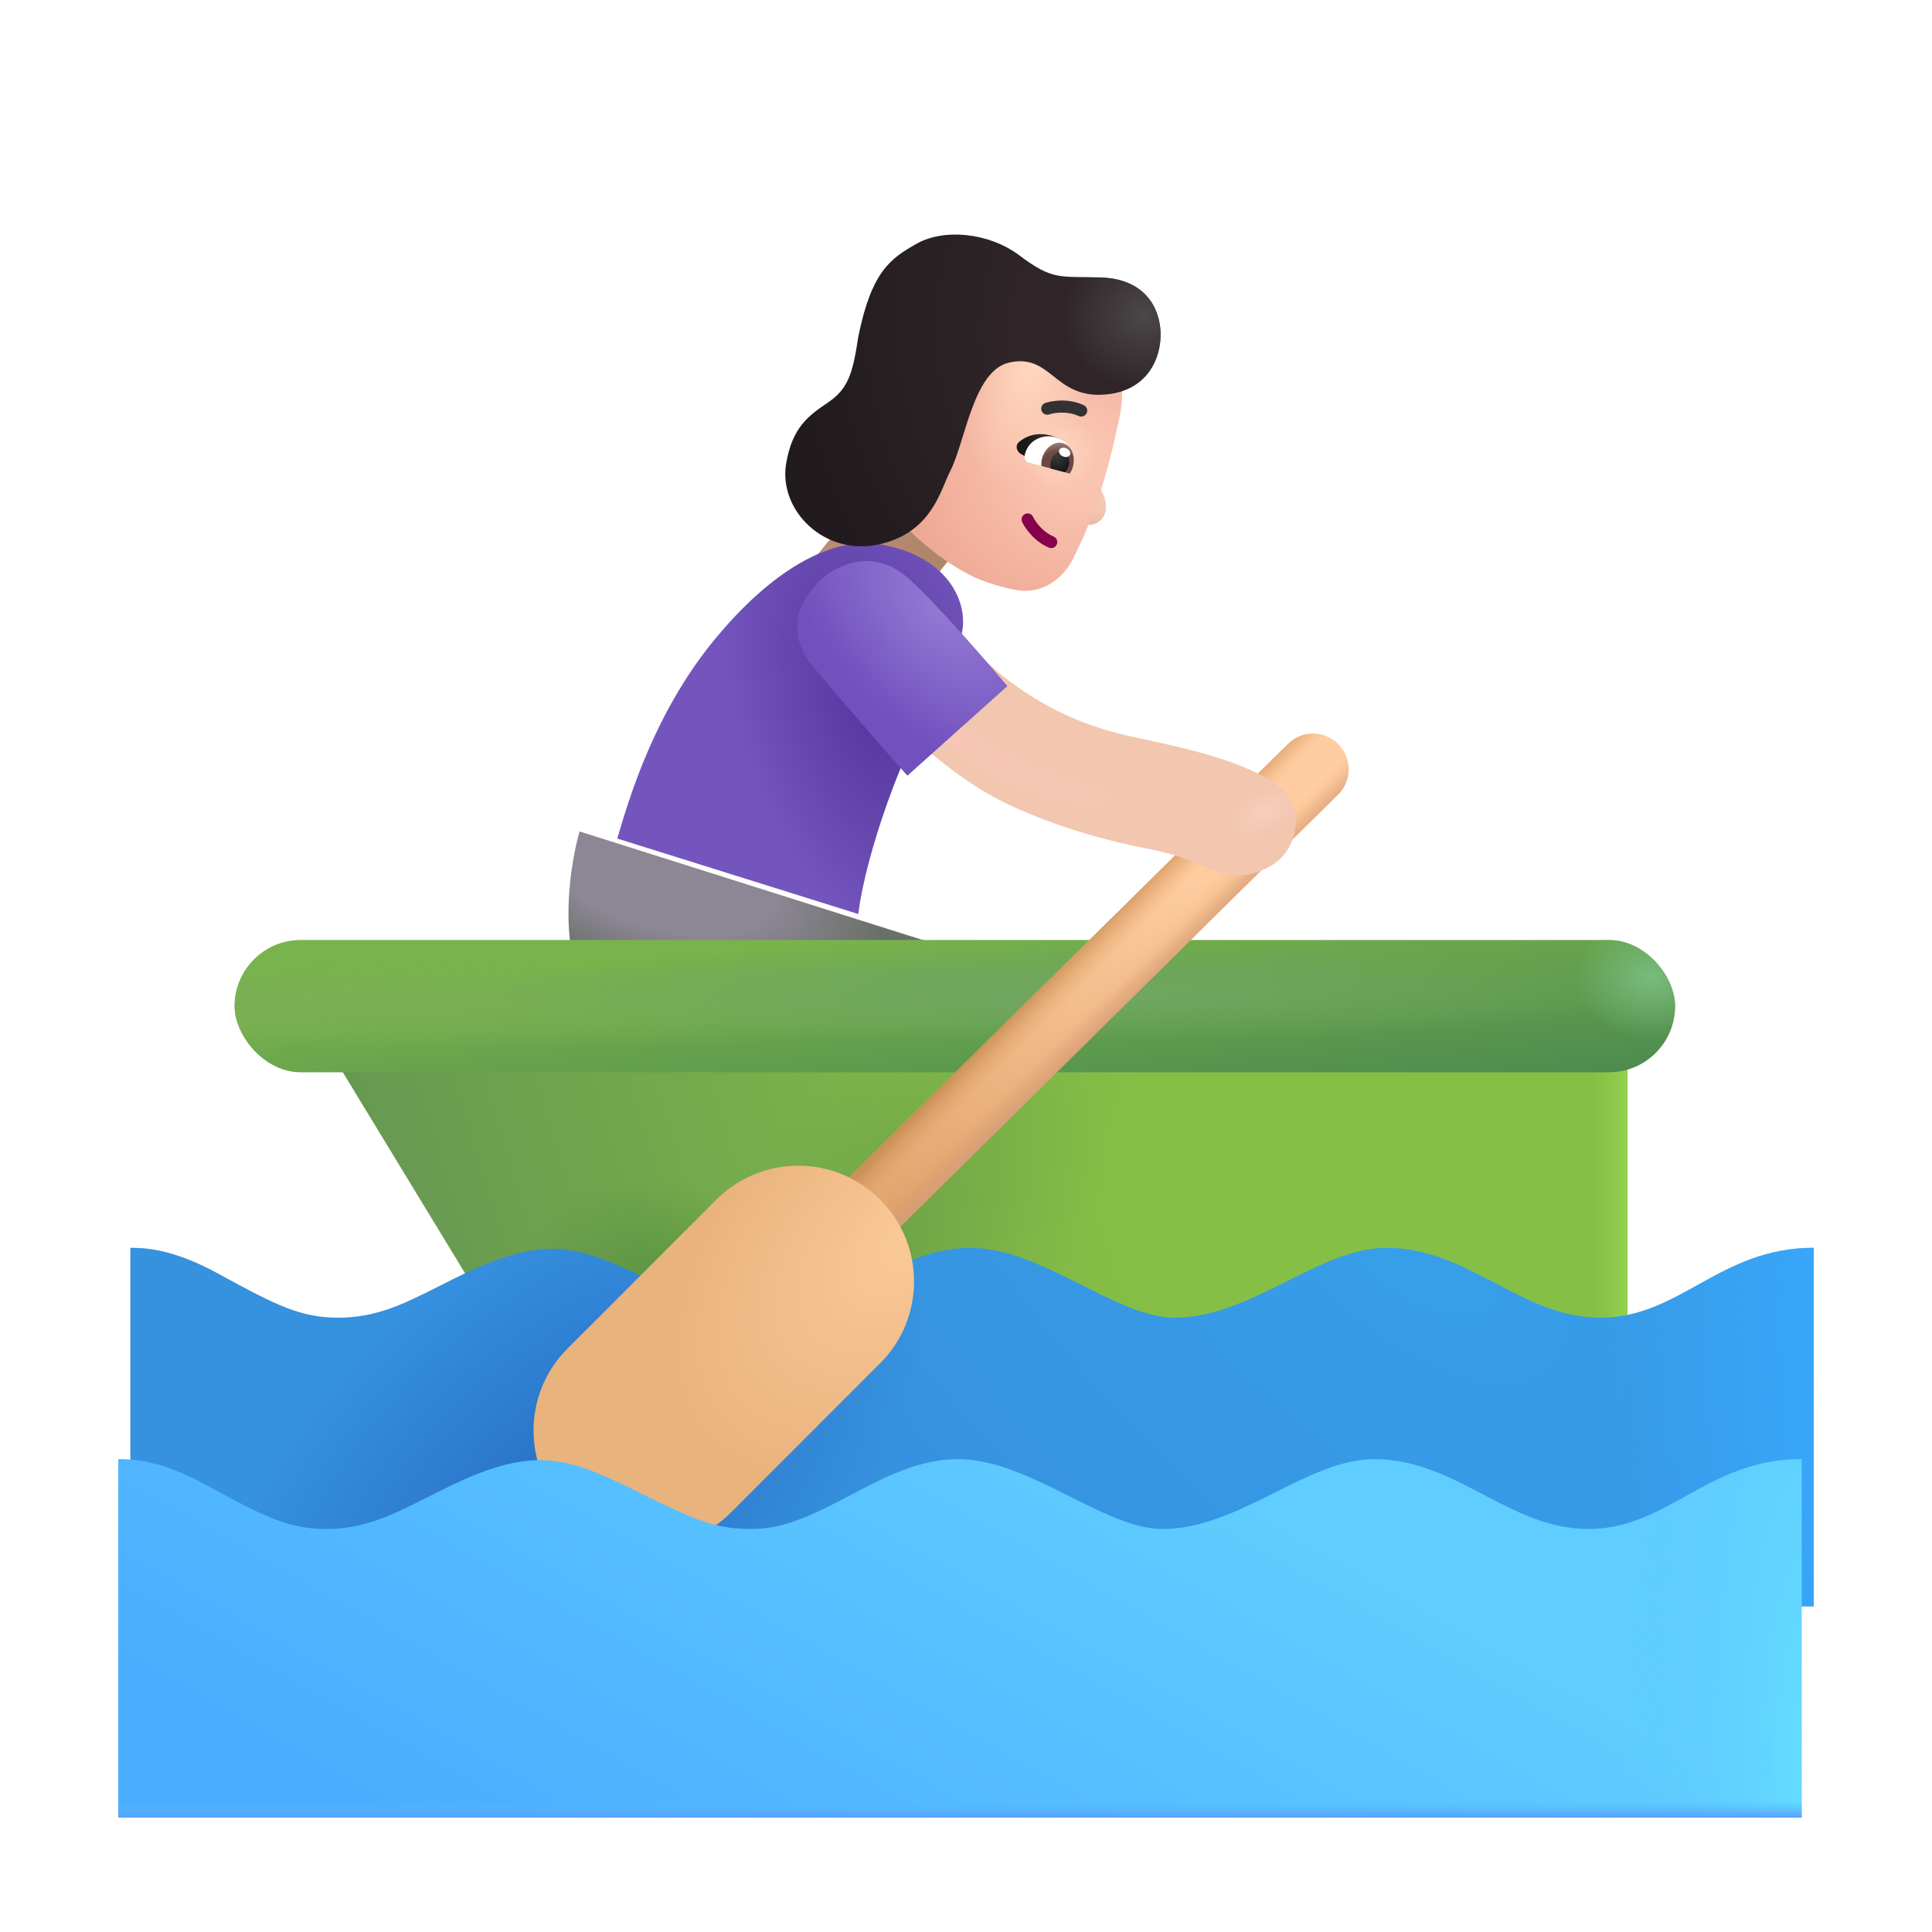 <svg width="32" height="32" viewBox="0 0 32 32" fill="none" xmlns="http://www.w3.org/2000/svg">
<rect x="14.713" y="7.747" width="1.744" height="2" transform="rotate(39.159 14.713 7.747)" fill="url(#paint0_radial_3987_23077)"/>
<path d="M18.232 8.104C18.151 7.957 18.166 7.692 18.185 7.6L17.74 8.619C17.88 8.693 18.118 8.758 18.255 8.588C18.353 8.467 18.334 8.287 18.232 8.104Z" fill="url(#paint1_radial_3987_23077)"/>
<g filter="url(#filter0_i_3987_23077)">
<path d="M15.931 9.708C15.017 9.255 14.396 8.474 14.22 8.091L14.883 6.499C15.059 6.077 15.46 5.791 15.917 5.761L17.573 5.651C17.702 5.642 17.836 5.648 17.945 5.717C18.233 5.9 18.521 6.362 18.314 7.193C18.085 8.274 17.813 8.936 17.565 9.419C17.388 9.764 17.032 9.991 16.649 9.925C16.44 9.889 16.195 9.823 15.931 9.708Z" fill="url(#paint2_radial_3987_23077)"/>
<path d="M15.931 9.708C15.017 9.255 14.396 8.474 14.22 8.091L14.883 6.499C15.059 6.077 15.46 5.791 15.917 5.761L17.573 5.651C17.702 5.642 17.836 5.648 17.945 5.717C18.233 5.9 18.521 6.362 18.314 7.193C18.085 8.274 17.813 8.936 17.565 9.419C17.388 9.764 17.032 9.991 16.649 9.925C16.44 9.889 16.195 9.823 15.931 9.708Z" fill="url(#paint3_radial_3987_23077)"/>
<path d="M15.931 9.708C15.017 9.255 14.396 8.474 14.22 8.091L14.883 6.499C15.059 6.077 15.46 5.791 15.917 5.761L17.573 5.651C17.702 5.642 17.836 5.648 17.945 5.717C18.233 5.9 18.521 6.362 18.314 7.193C18.085 8.274 17.813 8.936 17.565 9.419C17.388 9.764 17.032 9.991 16.649 9.925C16.44 9.889 16.195 9.823 15.931 9.708Z" fill="url(#paint4_radial_3987_23077)"/>
</g>
<path fill-rule="evenodd" clip-rule="evenodd" d="M16.98 8.513C17.03 8.49 17.089 8.512 17.112 8.562C17.144 8.633 17.262 8.806 17.451 8.887C17.502 8.908 17.525 8.967 17.503 9.018C17.482 9.069 17.423 9.092 17.372 9.07C17.124 8.964 16.976 8.746 16.93 8.645C16.907 8.595 16.929 8.535 16.98 8.513Z" fill="#86004C"/>
<g filter="url(#filter1_i_3987_23077)">
<path fill-rule="evenodd" clip-rule="evenodd" d="M17.866 6.991C17.671 6.902 17.456 6.937 17.378 6.964C17.326 6.982 17.269 6.954 17.251 6.902C17.233 6.85 17.26 6.793 17.312 6.775C17.422 6.737 17.694 6.692 17.949 6.81C18 6.833 18.022 6.892 17.999 6.942C17.976 6.992 17.916 7.014 17.866 6.991Z" fill="#323232"/>
</g>
<g filter="url(#filter2_i_3987_23077)">
<path d="M11.168 10.615C10.162 11.847 9.754 13.283 9.574 13.889L13.566 15.139C13.691 14.115 14.316 12.42 14.738 11.764C15.16 11.107 15.227 10.893 15.293 10.416C15.359 9.939 15.037 9.222 13.957 9.021C13.113 8.865 12.103 9.471 11.168 10.615Z" fill="#7355BD"/>
<path d="M11.168 10.615C10.162 11.847 9.754 13.283 9.574 13.889L13.566 15.139C13.691 14.115 14.316 12.42 14.738 11.764C15.16 11.107 15.227 10.893 15.293 10.416C15.359 9.939 15.037 9.222 13.957 9.021C13.113 8.865 12.103 9.471 11.168 10.615Z" fill="url(#paint5_radial_3987_23077)"/>
</g>
<path d="M9.598 13.771C9.355 14.666 9.395 15.533 9.488 15.795L15.797 15.732L9.598 13.771Z" fill="url(#paint6_radial_3987_23077)"/>
<path d="M5.232 17.027L26.957 17.006V23.256L8.949 23.139L5.232 17.027Z" fill="url(#paint7_linear_3987_23077)"/>
<path d="M5.232 17.027L26.957 17.006V23.256L8.949 23.139L5.232 17.027Z" fill="url(#paint8_linear_3987_23077)"/>
<path d="M5.232 17.027L26.957 17.006V23.256L8.949 23.139L5.232 17.027Z" fill="url(#paint9_radial_3987_23077)"/>
<path d="M5.232 17.027L26.957 17.006V23.256L8.949 23.139L5.232 17.027Z" fill="url(#paint10_radial_3987_23077)"/>
<g filter="url(#filter3_i_3987_23077)">
<path d="M3.504 20.99C2.729 20.565 2.25 20.568 2.059 20.568V26.506H29.941V20.568C28.379 20.568 27.727 21.725 26.41 21.725C25.094 21.725 24.223 20.568 22.863 20.568C21.746 20.568 20.621 21.725 19.355 21.725C18.383 21.725 17.152 20.568 15.965 20.568C14.707 20.568 13.703 21.725 12.566 21.725C12.008 21.725 11.73 21.623 11.027 21.287C10.324 20.951 9.703 20.584 9.047 20.584C8.393 20.584 7.736 20.917 7.167 21.206L7.16 21.209C6.59 21.498 6.129 21.725 5.504 21.725C4.879 21.725 4.473 21.521 3.504 20.99Z" fill="url(#paint11_radial_3987_23077)"/>
<path d="M3.504 20.99C2.729 20.565 2.25 20.568 2.059 20.568V26.506H29.941V20.568C28.379 20.568 27.727 21.725 26.41 21.725C25.094 21.725 24.223 20.568 22.863 20.568C21.746 20.568 20.621 21.725 19.355 21.725C18.383 21.725 17.152 20.568 15.965 20.568C14.707 20.568 13.703 21.725 12.566 21.725C12.008 21.725 11.73 21.623 11.027 21.287C10.324 20.951 9.703 20.584 9.047 20.584C8.393 20.584 7.736 20.917 7.167 21.206L7.16 21.209C6.59 21.498 6.129 21.725 5.504 21.725C4.879 21.725 4.473 21.521 3.504 20.99Z" fill="url(#paint12_radial_3987_23077)"/>
<path d="M3.504 20.99C2.729 20.565 2.25 20.568 2.059 20.568V26.506H29.941V20.568C28.379 20.568 27.727 21.725 26.41 21.725C25.094 21.725 24.223 20.568 22.863 20.568C21.746 20.568 20.621 21.725 19.355 21.725C18.383 21.725 17.152 20.568 15.965 20.568C14.707 20.568 13.703 21.725 12.566 21.725C12.008 21.725 11.73 21.623 11.027 21.287C10.324 20.951 9.703 20.584 9.047 20.584C8.393 20.584 7.736 20.917 7.167 21.206L7.16 21.209C6.59 21.498 6.129 21.725 5.504 21.725C4.879 21.725 4.473 21.521 3.504 20.99Z" fill="url(#paint13_radial_3987_23077)"/>
</g>
<g filter="url(#filter4_i_3987_23077)">
<rect x="4.086" y="15.569" width="23.859" height="2.191" rx="1.095" fill="url(#paint14_linear_3987_23077)"/>
<rect x="4.086" y="15.569" width="23.859" height="2.191" rx="1.095" fill="url(#paint15_radial_3987_23077)"/>
<rect x="4.086" y="15.569" width="23.859" height="2.191" rx="1.095" fill="url(#paint16_radial_3987_23077)"/>
<rect x="4.086" y="15.569" width="23.859" height="2.191" rx="1.095" fill="url(#paint17_radial_3987_23077)"/>
</g>
<rect x="19.523" y="13.105" width="1.28" height="0.637" rx="0.318" transform="rotate(-21.787 19.523 13.105)" fill="url(#paint18_radial_3987_23077)"/>
<path d="M21.334 12.321C21.566 12.092 21.939 12.094 22.168 12.326C22.397 12.558 22.395 12.931 22.163 13.16L13.724 21.491C13.492 21.72 13.119 21.718 12.89 21.486C12.661 21.254 12.664 20.881 12.895 20.652L21.334 12.321Z" fill="url(#paint19_radial_3987_23077)"/>
<path d="M21.334 12.321C21.566 12.092 21.939 12.094 22.168 12.326C22.397 12.558 22.395 12.931 22.163 13.16L13.724 21.491C13.492 21.72 13.119 21.718 12.89 21.486C12.661 21.254 12.664 20.881 12.895 20.652L21.334 12.321Z" fill="url(#paint20_linear_3987_23077)"/>
<path d="M21.334 12.321C21.566 12.092 21.939 12.094 22.168 12.326C22.397 12.558 22.395 12.931 22.163 13.16L13.724 21.491C13.492 21.72 13.119 21.718 12.89 21.486C12.661 21.254 12.664 20.881 12.895 20.652L21.334 12.321Z" fill="url(#paint21_linear_3987_23077)"/>
<g filter="url(#filter5_i_3987_23077)">
<path d="M11.366 20.369C12.115 19.62 13.329 19.62 14.078 20.369C14.826 21.117 14.827 22.331 14.078 23.08L11.61 25.549C10.862 26.298 9.648 26.298 8.899 25.549C8.15 24.801 8.15 23.587 8.898 22.838L11.366 20.369Z" fill="url(#paint22_radial_3987_23077)"/>
</g>
<g filter="url(#filter6_i_3987_23077)">
<path d="M3.504 24.49C2.729 24.065 2.25 24.068 2.059 24.068V30.006H29.941V24.068C28.379 24.068 27.727 25.225 26.41 25.225C25.094 25.225 24.223 24.068 22.863 24.068C21.746 24.068 20.621 25.225 19.355 25.225C18.383 25.225 17.152 24.068 15.965 24.068C14.707 24.068 13.703 25.225 12.566 25.225C12.008 25.225 11.73 25.123 11.027 24.787C10.324 24.451 9.703 24.084 9.047 24.084C8.393 24.084 7.736 24.417 7.167 24.706L7.16 24.709C6.59 24.998 6.129 25.225 5.504 25.225C4.879 25.225 4.473 25.021 3.504 24.49Z" fill="url(#paint23_linear_3987_23077)"/>
<path d="M3.504 24.49C2.729 24.065 2.25 24.068 2.059 24.068V30.006H29.941V24.068C28.379 24.068 27.727 25.225 26.41 25.225C25.094 25.225 24.223 24.068 22.863 24.068C21.746 24.068 20.621 25.225 19.355 25.225C18.383 25.225 17.152 24.068 15.965 24.068C14.707 24.068 13.703 25.225 12.566 25.225C12.008 25.225 11.73 25.123 11.027 24.787C10.324 24.451 9.703 24.084 9.047 24.084C8.393 24.084 7.736 24.417 7.167 24.706L7.16 24.709C6.59 24.998 6.129 25.225 5.504 25.225C4.879 25.225 4.473 25.021 3.504 24.49Z" fill="url(#paint24_radial_3987_23077)"/>
<path d="M3.504 24.49C2.729 24.065 2.25 24.068 2.059 24.068V30.006H29.941V24.068C28.379 24.068 27.727 25.225 26.41 25.225C25.094 25.225 24.223 24.068 22.863 24.068C21.746 24.068 20.621 25.225 19.355 25.225C18.383 25.225 17.152 24.068 15.965 24.068C14.707 24.068 13.703 25.225 12.566 25.225C12.008 25.225 11.73 25.123 11.027 24.787C10.324 24.451 9.703 24.084 9.047 24.084C8.393 24.084 7.736 24.417 7.167 24.706L7.16 24.709C6.59 24.998 6.129 25.225 5.504 25.225C4.879 25.225 4.473 25.021 3.504 24.49Z" fill="url(#paint25_linear_3987_23077)"/>
</g>
<g filter="url(#filter7_i_3987_23077)">
<path d="M16.504 13.826C15.791 13.495 15.061 12.86 14.785 12.584L16.066 11.393C17.223 12.502 18.441 12.671 18.75 12.744C19.145 12.838 20.288 13.045 20.918 13.475C21.434 13.826 21.297 14.467 20.988 14.74C20.734 14.965 20.312 15.076 19.977 14.943C19.641 14.81 19.418 14.674 18.75 14.545C18.247 14.448 17.395 14.24 16.504 13.826Z" fill="#F2C6AF"/>
<path d="M16.504 13.826C15.791 13.495 15.061 12.86 14.785 12.584L16.066 11.393C17.223 12.502 18.441 12.671 18.75 12.744C19.145 12.838 20.288 13.045 20.918 13.475C21.434 13.826 21.297 14.467 20.988 14.74C20.734 14.965 20.312 15.076 19.977 14.943C19.641 14.81 19.418 14.674 18.75 14.545C18.247 14.448 17.395 14.24 16.504 13.826Z" fill="url(#paint26_radial_3987_23077)"/>
</g>
<g filter="url(#filter8_f_3987_23077)">
<path d="M15.429 11.767C15.721 12.116 16.319 12.637 17.234 12.931C18.672 13.392 18.968 13.447 19.593 13.658" stroke="url(#paint27_linear_3987_23077)" stroke-width="0.4"/>
</g>
<g filter="url(#filter9_i_3987_23077)">
<path d="M13.004 11.115C13.604 11.834 14.337 12.67 14.629 12.998L16.285 11.514C15.954 11.118 15.168 10.211 14.668 9.748C14.043 9.17 13.398 9.557 13.199 9.748C13.027 9.914 12.527 10.436 13.004 11.115Z" fill="url(#paint28_radial_3987_23077)"/>
</g>
<path d="M16.914 7.522L17.03 7.585L17.6 7.296C17.321 7.136 17.057 7.169 16.878 7.321C16.81 7.378 16.836 7.481 16.914 7.522Z" fill="url(#paint29_radial_3987_23077)"/>
<path d="M17.645 7.825C17.693 7.837 17.744 7.798 17.769 7.742C17.769 7.742 17.769 7.742 17.772 7.732C17.838 7.486 17.676 7.295 17.477 7.241C17.288 7.191 17.043 7.273 16.977 7.519C16.977 7.519 16.977 7.519 16.974 7.529C16.959 7.588 16.983 7.647 17.04 7.662L17.645 7.825Z" fill="white"/>
<path d="M17.72 7.845C17.74 7.808 17.758 7.782 17.771 7.732C17.819 7.555 17.75 7.378 17.602 7.338C17.464 7.301 17.306 7.417 17.259 7.595C17.248 7.634 17.247 7.676 17.247 7.718L17.72 7.845Z" fill="url(#paint30_radial_3987_23077)"/>
<path d="M17.641 7.823C17.671 7.789 17.692 7.753 17.702 7.713C17.729 7.615 17.683 7.508 17.605 7.487C17.526 7.465 17.436 7.526 17.407 7.634C17.396 7.673 17.396 7.715 17.405 7.76L17.641 7.823Z" fill="url(#paint31_radial_3987_23077)"/>
<path d="M17.545 7.453C17.561 7.416 17.614 7.404 17.664 7.426C17.713 7.448 17.739 7.496 17.723 7.532C17.706 7.569 17.653 7.581 17.604 7.559C17.555 7.537 17.529 7.489 17.545 7.453Z" fill="white"/>
<g filter="url(#filter10_i_3987_23077)">
<path d="M13.599 6.827L13.6 6.827C13.932 6.6 14.018 6.385 14.115 5.733C14.334 4.639 14.657 4.427 15.084 4.186C15.533 3.932 16.279 3.999 16.787 4.382C17.345 4.802 17.455 4.723 18.134 4.745C18.857 4.768 19.107 5.241 19.123 5.655C19.138 6.069 18.916 6.635 18.189 6.686C17.355 6.744 17.314 5.999 16.615 6.155C16.019 6.288 15.888 7.471 15.639 7.952C15.48 8.257 15.34 8.965 14.474 9.163C13.553 9.374 12.795 8.6 12.92 7.835C13.02 7.222 13.302 7.03 13.599 6.827Z" fill="url(#paint32_radial_3987_23077)"/>
<path d="M13.599 6.827L13.6 6.827C13.932 6.6 14.018 6.385 14.115 5.733C14.334 4.639 14.657 4.427 15.084 4.186C15.533 3.932 16.279 3.999 16.787 4.382C17.345 4.802 17.455 4.723 18.134 4.745C18.857 4.768 19.107 5.241 19.123 5.655C19.138 6.069 18.916 6.635 18.189 6.686C17.355 6.744 17.314 5.999 16.615 6.155C16.019 6.288 15.888 7.471 15.639 7.952C15.48 8.257 15.34 8.965 14.474 9.163C13.553 9.374 12.795 8.6 12.92 7.835C13.02 7.222 13.302 7.03 13.599 6.827Z" fill="url(#paint33_radial_3987_23077)"/>
</g>
<defs>
<filter id="filter0_i_3987_23077" x="14.22" y="5.498" width="4.364" height="4.439" filterUnits="userSpaceOnUse" color-interpolation-filters="sRGB">
<feFlood flood-opacity="0" result="BackgroundImageFix"/>
<feBlend mode="normal" in="SourceGraphic" in2="BackgroundImageFix" result="shape"/>
<feColorMatrix in="SourceAlpha" type="matrix" values="0 0 0 0 0 0 0 0 0 0 0 0 0 0 0 0 0 0 127 0" result="hardAlpha"/>
<feOffset dx="0.2" dy="-0.15"/>
<feGaussianBlur stdDeviation="0.25"/>
<feComposite in2="hardAlpha" operator="arithmetic" k2="-1" k3="1"/>
<feColorMatrix type="matrix" values="0 0 0 0 0.757 0 0 0 0 0.573 0 0 0 0 0.482 0 0 0 1 0"/>
<feBlend mode="normal" in2="shape" result="effect1_innerShadow_3987_23077"/>
</filter>
<filter id="filter1_i_3987_23077" x="17.245" y="6.634" width="0.763" height="0.367" filterUnits="userSpaceOnUse" color-interpolation-filters="sRGB">
<feFlood flood-opacity="0" result="BackgroundImageFix"/>
<feBlend mode="normal" in="SourceGraphic" in2="BackgroundImageFix" result="shape"/>
<feColorMatrix in="SourceAlpha" type="matrix" values="0 0 0 0 0 0 0 0 0 0 0 0 0 0 0 0 0 0 127 0" result="hardAlpha"/>
<feOffset dy="-0.1"/>
<feGaussianBlur stdDeviation="0.05"/>
<feComposite in2="hardAlpha" operator="arithmetic" k2="-1" k3="1"/>
<feColorMatrix type="matrix" values="0 0 0 0 0.047 0 0 0 0 0.02 0 0 0 0 0.075 0 0 0 1 0"/>
<feBlend mode="normal" in2="shape" result="effect1_innerShadow_3987_23077"/>
</filter>
<filter id="filter2_i_3987_23077" x="9.574" y="8.997" width="6.377" height="6.141" filterUnits="userSpaceOnUse" color-interpolation-filters="sRGB">
<feFlood flood-opacity="0" result="BackgroundImageFix"/>
<feBlend mode="normal" in="SourceGraphic" in2="BackgroundImageFix" result="shape"/>
<feColorMatrix in="SourceAlpha" type="matrix" values="0 0 0 0 0 0 0 0 0 0 0 0 0 0 0 0 0 0 127 0" result="hardAlpha"/>
<feOffset dx="0.65"/>
<feGaussianBlur stdDeviation="0.6"/>
<feComposite in2="hardAlpha" operator="arithmetic" k2="-1" k3="1"/>
<feColorMatrix type="matrix" values="0 0 0 0 0.408 0 0 0 0 0.322 0 0 0 0 0.667 0 0 0 1 0"/>
<feBlend mode="normal" in2="shape" result="effect1_innerShadow_3987_23077"/>
</filter>
<filter id="filter3_i_3987_23077" x="2.059" y="20.568" width="27.983" height="6.037" filterUnits="userSpaceOnUse" color-interpolation-filters="sRGB">
<feFlood flood-opacity="0" result="BackgroundImageFix"/>
<feBlend mode="normal" in="SourceGraphic" in2="BackgroundImageFix" result="shape"/>
<feColorMatrix in="SourceAlpha" type="matrix" values="0 0 0 0 0 0 0 0 0 0 0 0 0 0 0 0 0 0 127 0" result="hardAlpha"/>
<feOffset dx="0.1" dy="0.1"/>
<feGaussianBlur stdDeviation="0.075"/>
<feComposite in2="hardAlpha" operator="arithmetic" k2="-1" k3="1"/>
<feColorMatrix type="matrix" values="0 0 0 0 0.18 0 0 0 0 0.541 0 0 0 0 0.729 0 0 0 1 0"/>
<feBlend mode="normal" in2="shape" result="effect1_innerShadow_3987_23077"/>
</filter>
<filter id="filter4_i_3987_23077" x="3.886" y="15.569" width="24.059" height="2.191" filterUnits="userSpaceOnUse" color-interpolation-filters="sRGB">
<feFlood flood-opacity="0" result="BackgroundImageFix"/>
<feBlend mode="normal" in="SourceGraphic" in2="BackgroundImageFix" result="shape"/>
<feColorMatrix in="SourceAlpha" type="matrix" values="0 0 0 0 0 0 0 0 0 0 0 0 0 0 0 0 0 0 127 0" result="hardAlpha"/>
<feOffset dx="-0.2"/>
<feGaussianBlur stdDeviation="0.375"/>
<feComposite in2="hardAlpha" operator="arithmetic" k2="-1" k3="1"/>
<feColorMatrix type="matrix" values="0 0 0 0 0.278 0 0 0 0 0.529 0 0 0 0 0.184 0 0 0 1 0"/>
<feBlend mode="normal" in2="shape" result="effect1_innerShadow_3987_23077"/>
</filter>
<filter id="filter5_i_3987_23077" x="8.337" y="19.307" width="6.802" height="6.803" filterUnits="userSpaceOnUse" color-interpolation-filters="sRGB">
<feFlood flood-opacity="0" result="BackgroundImageFix"/>
<feBlend mode="normal" in="SourceGraphic" in2="BackgroundImageFix" result="shape"/>
<feColorMatrix in="SourceAlpha" type="matrix" values="0 0 0 0 0 0 0 0 0 0 0 0 0 0 0 0 0 0 127 0" result="hardAlpha"/>
<feOffset dx="0.5" dy="-0.5"/>
<feGaussianBlur stdDeviation="0.625"/>
<feComposite in2="hardAlpha" operator="arithmetic" k2="-1" k3="1"/>
<feColorMatrix type="matrix" values="0 0 0 0 0.776 0 0 0 0 0.557 0 0 0 0 0.341 0 0 0 1 0"/>
<feBlend mode="normal" in2="shape" result="effect1_innerShadow_3987_23077"/>
</filter>
<filter id="filter6_i_3987_23077" x="1.959" y="24.068" width="27.983" height="6.037" filterUnits="userSpaceOnUse" color-interpolation-filters="sRGB">
<feFlood flood-opacity="0" result="BackgroundImageFix"/>
<feBlend mode="normal" in="SourceGraphic" in2="BackgroundImageFix" result="shape"/>
<feColorMatrix in="SourceAlpha" type="matrix" values="0 0 0 0 0 0 0 0 0 0 0 0 0 0 0 0 0 0 127 0" result="hardAlpha"/>
<feOffset dx="-0.1" dy="0.1"/>
<feGaussianBlur stdDeviation="0.2"/>
<feComposite in2="hardAlpha" operator="arithmetic" k2="-1" k3="1"/>
<feColorMatrix type="matrix" values="0 0 0 0 0.384 0 0 0 0 0.843 0 0 0 0 1 0 0 0 1 0"/>
<feBlend mode="normal" in2="shape" result="effect1_innerShadow_3987_23077"/>
</filter>
<filter id="filter7_i_3987_23077" x="14.785" y="10.893" width="6.678" height="4.108" filterUnits="userSpaceOnUse" color-interpolation-filters="sRGB">
<feFlood flood-opacity="0" result="BackgroundImageFix"/>
<feBlend mode="normal" in="SourceGraphic" in2="BackgroundImageFix" result="shape"/>
<feColorMatrix in="SourceAlpha" type="matrix" values="0 0 0 0 0 0 0 0 0 0 0 0 0 0 0 0 0 0 127 0" result="hardAlpha"/>
<feOffset dx="0.2" dy="-0.5"/>
<feGaussianBlur stdDeviation="0.4"/>
<feComposite in2="hardAlpha" operator="arithmetic" k2="-1" k3="1"/>
<feColorMatrix type="matrix" values="0 0 0 0 0.824 0 0 0 0 0.624 0 0 0 0 0.596 0 0 0 1 0"/>
<feBlend mode="normal" in2="shape" result="effect1_innerShadow_3987_23077"/>
</filter>
<filter id="filter8_f_3987_23077" x="14.876" y="11.239" width="5.181" height="3.008" filterUnits="userSpaceOnUse" color-interpolation-filters="sRGB">
<feFlood flood-opacity="0" result="BackgroundImageFix"/>
<feBlend mode="normal" in="SourceGraphic" in2="BackgroundImageFix" result="shape"/>
<feGaussianBlur stdDeviation="0.2" result="effect1_foregroundBlur_3987_23077"/>
</filter>
<filter id="filter9_i_3987_23077" x="12.803" y="9.293" width="3.882" height="3.705" filterUnits="userSpaceOnUse" color-interpolation-filters="sRGB">
<feFlood flood-opacity="0" result="BackgroundImageFix"/>
<feBlend mode="normal" in="SourceGraphic" in2="BackgroundImageFix" result="shape"/>
<feColorMatrix in="SourceAlpha" type="matrix" values="0 0 0 0 0 0 0 0 0 0 0 0 0 0 0 0 0 0 127 0" result="hardAlpha"/>
<feOffset dx="0.4" dy="-0.15"/>
<feGaussianBlur stdDeviation="0.4"/>
<feComposite in2="hardAlpha" operator="arithmetic" k2="-1" k3="1"/>
<feColorMatrix type="matrix" values="0 0 0 0 0.337 0 0 0 0 0.243 0 0 0 0 0.612 0 0 0 1 0"/>
<feBlend mode="normal" in2="shape" result="effect1_innerShadow_3987_23077"/>
</filter>
<filter id="filter10_i_3987_23077" x="12.906" y="3.885" width="6.317" height="5.313" filterUnits="userSpaceOnUse" color-interpolation-filters="sRGB">
<feFlood flood-opacity="0" result="BackgroundImageFix"/>
<feBlend mode="normal" in="SourceGraphic" in2="BackgroundImageFix" result="shape"/>
<feColorMatrix in="SourceAlpha" type="matrix" values="0 0 0 0 0 0 0 0 0 0 0 0 0 0 0 0 0 0 127 0" result="hardAlpha"/>
<feOffset dx="0.1" dy="-0.15"/>
<feGaussianBlur stdDeviation="0.3"/>
<feComposite in2="hardAlpha" operator="arithmetic" k2="-1" k3="1"/>
<feColorMatrix type="matrix" values="0 0 0 0 0.165 0 0 0 0 0.059 0 0 0 0 0.078 0 0 0 1 0"/>
<feBlend mode="normal" in2="shape" result="effect1_innerShadow_3987_23077"/>
</filter>
<radialGradient id="paint0_radial_3987_23077" cx="0" cy="0" r="1" gradientUnits="userSpaceOnUse" gradientTransform="translate(16.272 8.483) rotate(112.51) scale(1.021 1.882)">
<stop offset="0.142" stop-color="#AF866A"/>
<stop offset="1" stop-color="#BC8C78"/>
</radialGradient>
<radialGradient id="paint1_radial_3987_23077" cx="0" cy="0" r="1" gradientUnits="userSpaceOnUse" gradientTransform="translate(18.266 8.148) rotate(109.376) scale(0.624 0.578)">
<stop offset="0.463" stop-color="#F4C8B2"/>
<stop offset="1" stop-color="#E7B89F"/>
</radialGradient>
<radialGradient id="paint2_radial_3987_23077" cx="0" cy="0" r="1" gradientUnits="userSpaceOnUse" gradientTransform="translate(17.582 7.792) rotate(161.861) scale(2.844 2.945)">
<stop offset="0.176" stop-color="#FAC4B1"/>
<stop offset="1" stop-color="#EEA894"/>
</radialGradient>
<radialGradient id="paint3_radial_3987_23077" cx="0" cy="0" r="1" gradientUnits="userSpaceOnUse" gradientTransform="translate(17.341 7.65) rotate(107.289) scale(0.618 0.644)">
<stop stop-color="#FFD5BE"/>
<stop offset="1" stop-color="#FFD5BE" stop-opacity="0"/>
</radialGradient>
<radialGradient id="paint4_radial_3987_23077" cx="0" cy="0" r="1" gradientUnits="userSpaceOnUse" gradientTransform="translate(16.903 6.142) rotate(106.727) scale(2.088 1.064)">
<stop offset="0.128" stop-color="#FFD5BE"/>
<stop offset="1" stop-color="#FFD5BE" stop-opacity="0"/>
</radialGradient>
<radialGradient id="paint5_radial_3987_23077" cx="0" cy="0" r="1" gradientUnits="userSpaceOnUse" gradientTransform="translate(13.801 11.693) rotate(72.474) scale(4.359 2.29)">
<stop offset="0.08" stop-color="#57399F"/>
<stop offset="1" stop-color="#57399F" stop-opacity="0"/>
</radialGradient>
<radialGradient id="paint6_radial_3987_23077" cx="0" cy="0" r="1" gradientUnits="userSpaceOnUse" gradientTransform="translate(10.988 14.537) rotate(15.117) scale(4.823 2.168)">
<stop offset="0.396" stop-color="#8D8695"/>
<stop offset="0.77" stop-color="#697167"/>
</radialGradient>
<linearGradient id="paint7_linear_3987_23077" x1="25.051" y1="18.912" x2="7.801" y2="24.287" gradientUnits="userSpaceOnUse">
<stop offset="0.353" stop-color="#86BF45"/>
<stop offset="1" stop-color="#679951"/>
</linearGradient>
<linearGradient id="paint8_linear_3987_23077" x1="27.145" y1="20.475" x2="26.441" y2="20.475" gradientUnits="userSpaceOnUse">
<stop stop-color="#99D852"/>
<stop offset="1" stop-color="#99D852" stop-opacity="0"/>
</linearGradient>
<radialGradient id="paint9_radial_3987_23077" cx="0" cy="0" r="1" gradientUnits="userSpaceOnUse" gradientTransform="translate(13.145 22.068) rotate(-48.188) scale(8.344 3.029)">
<stop stop-color="#659941"/>
<stop offset="1" stop-color="#79AF4C" stop-opacity="0"/>
</radialGradient>
<radialGradient id="paint10_radial_3987_23077" cx="0" cy="0" r="1" gradientUnits="userSpaceOnUse" gradientTransform="translate(11.332 21.975) rotate(-139.467) scale(2.837 2.108)">
<stop stop-color="#528C3F"/>
<stop offset="1" stop-color="#528C3F" stop-opacity="0"/>
</radialGradient>
<radialGradient id="paint11_radial_3987_23077" cx="0" cy="0" r="1" gradientUnits="userSpaceOnUse" gradientTransform="translate(23.176 20.162) rotate(133.063) scale(9.153 18.485)">
<stop stop-color="#379FE9"/>
<stop offset="1" stop-color="#3691DF"/>
</radialGradient>
<radialGradient id="paint12_radial_3987_23077" cx="0" cy="0" r="1" gradientUnits="userSpaceOnUse" gradientTransform="translate(9.145 24.787) rotate(-133.468) scale(4.134 7.333)">
<stop stop-color="#286EC5"/>
<stop offset="1" stop-color="#286EC5" stop-opacity="0"/>
</radialGradient>
<radialGradient id="paint13_radial_3987_23077" cx="0" cy="0" r="1" gradientUnits="userSpaceOnUse" gradientTransform="translate(31.551 23.162) rotate(175.601) scale(4.889 22.961)">
<stop offset="0.288" stop-color="#38A7FB"/>
<stop offset="1" stop-color="#38A7FB" stop-opacity="0"/>
</radialGradient>
<linearGradient id="paint14_linear_3987_23077" x1="16.015" y1="15.318" x2="16.395" y2="18.85" gradientUnits="userSpaceOnUse">
<stop stop-color="#79B34C"/>
<stop offset="1" stop-color="#4D8C4E"/>
</linearGradient>
<radialGradient id="paint15_radial_3987_23077" cx="0" cy="0" r="1" gradientUnits="userSpaceOnUse" gradientTransform="translate(27.551 16.193) rotate(-180) scale(1.281 1)">
<stop stop-color="#78BB7D"/>
<stop offset="1" stop-color="#78BB7D" stop-opacity="0"/>
</radialGradient>
<radialGradient id="paint16_radial_3987_23077" cx="0" cy="0" r="1" gradientUnits="userSpaceOnUse" gradientTransform="translate(4.27 16.664) scale(16.188 0.716)">
<stop stop-color="#7CAF55"/>
<stop offset="1" stop-color="#7CAF55" stop-opacity="0"/>
</radialGradient>
<radialGradient id="paint17_radial_3987_23077" cx="0" cy="0" r="1" gradientUnits="userSpaceOnUse" gradientTransform="translate(17.957 16.443) rotate(90) scale(0.813 9.781)">
<stop stop-color="#70A762"/>
<stop offset="1" stop-color="#70A762" stop-opacity="0"/>
</radialGradient>
<radialGradient id="paint18_radial_3987_23077" cx="0" cy="0" r="1" gradientUnits="userSpaceOnUse" gradientTransform="translate(20.018 13.366) rotate(-1.397) scale(0.68 0.145)">
<stop stop-color="#E2B79D"/>
<stop offset="1" stop-color="#D9AD92"/>
</radialGradient>
<radialGradient id="paint19_radial_3987_23077" cx="0" cy="0" r="1" gradientUnits="userSpaceOnUse" gradientTransform="translate(21.801 12.6) rotate(135.21) scale(12.065 1.311)">
<stop offset="0.236" stop-color="#FECCA0"/>
<stop offset="1" stop-color="#DA9C63"/>
</radialGradient>
<linearGradient id="paint20_linear_3987_23077" x1="17.168" y1="16.354" x2="17.582" y2="16.748" gradientUnits="userSpaceOnUse">
<stop stop-color="#CD9157"/>
<stop offset="1" stop-color="#EEB683" stop-opacity="0"/>
</linearGradient>
<linearGradient id="paint21_linear_3987_23077" x1="19.52" y1="16.037" x2="19.184" y2="15.685" gradientUnits="userSpaceOnUse">
<stop stop-color="#D59C7A"/>
<stop offset="1" stop-color="#D59C7A" stop-opacity="0"/>
</linearGradient>
<radialGradient id="paint22_radial_3987_23077" cx="0" cy="0" r="1" gradientUnits="userSpaceOnUse" gradientTransform="translate(14.639 21.006) rotate(135.982) scale(4.947 2.914)">
<stop stop-color="#FBC998"/>
<stop offset="1" stop-color="#E9B37E"/>
</radialGradient>
<linearGradient id="paint23_linear_3987_23077" x1="18.457" y1="23.443" x2="12.738" y2="33.537" gradientUnits="userSpaceOnUse">
<stop stop-color="#5FCDFF"/>
<stop offset="1" stop-color="#4AADFF"/>
</linearGradient>
<radialGradient id="paint24_radial_3987_23077" cx="0" cy="0" r="1" gradientUnits="userSpaceOnUse" gradientTransform="translate(30.176 28.975) rotate(180) scale(3.094 12.375)">
<stop stop-color="#65DEFF"/>
<stop offset="1" stop-color="#5DC9FF" stop-opacity="0"/>
</radialGradient>
<linearGradient id="paint25_linear_3987_23077" x1="18.02" y1="30.006" x2="18.02" y2="29.725" gradientUnits="userSpaceOnUse">
<stop stop-color="#59A0FF"/>
<stop offset="1" stop-color="#55BEFF" stop-opacity="0"/>
</linearGradient>
<radialGradient id="paint26_radial_3987_23077" cx="0" cy="0" r="1" gradientUnits="userSpaceOnUse" gradientTransform="translate(20.747 13.954) rotate(-25.974) scale(0.678 0.371)">
<stop stop-color="#F7CFBD"/>
<stop offset="1" stop-color="#F7CFBD" stop-opacity="0"/>
</radialGradient>
<linearGradient id="paint27_linear_3987_23077" x1="15.804" y1="12.298" x2="20.086" y2="14.017" gradientUnits="userSpaceOnUse">
<stop stop-color="#F7C6B6"/>
<stop offset="1" stop-color="#F7C6B6" stop-opacity="0"/>
</linearGradient>
<radialGradient id="paint28_radial_3987_23077" cx="0" cy="0" r="1" gradientUnits="userSpaceOnUse" gradientTransform="translate(15.176 10.193) rotate(48.504) scale(3.254 1.932)">
<stop offset="0.049" stop-color="#9178D3"/>
<stop offset="1" stop-color="#7151BE"/>
</radialGradient>
<radialGradient id="paint29_radial_3987_23077" cx="0" cy="0" r="1" gradientUnits="userSpaceOnUse" gradientTransform="translate(17.457 7.314) rotate(143.52) scale(0.448 0.472)">
<stop stop-color="#3D3D3D"/>
<stop offset="1" stop-color="#191919"/>
</radialGradient>
<radialGradient id="paint30_radial_3987_23077" cx="0" cy="0" r="1" gradientUnits="userSpaceOnUse" gradientTransform="translate(17.543 7.803) rotate(-75.213) scale(0.497 0.557)">
<stop offset="0.626" stop-color="#6B4841"/>
<stop offset="1" stop-color="#A38C84"/>
</radialGradient>
<radialGradient id="paint31_radial_3987_23077" cx="0" cy="0" r="1" gradientUnits="userSpaceOnUse" gradientTransform="translate(17.49 7.537) rotate(74.242) scale(0.272 0.263)">
<stop stop-color="#3D3D3D"/>
<stop offset="1" stop-color="#191919"/>
</radialGradient>
<radialGradient id="paint32_radial_3987_23077" cx="0" cy="0" r="1" gradientUnits="userSpaceOnUse" gradientTransform="translate(18.619 6.008) rotate(163.724) scale(5.511 6.884)">
<stop offset="0.332" stop-color="#2F2529"/>
<stop offset="1" stop-color="#211B1E"/>
</radialGradient>
<radialGradient id="paint33_radial_3987_23077" cx="0" cy="0" r="1" gradientUnits="userSpaceOnUse" gradientTransform="translate(18.854 5.361) rotate(172.47) scale(1.371 1.218)">
<stop stop-color="#4B4748"/>
<stop offset="1" stop-color="#4B4748" stop-opacity="0"/>
</radialGradient>
</defs>
</svg>
